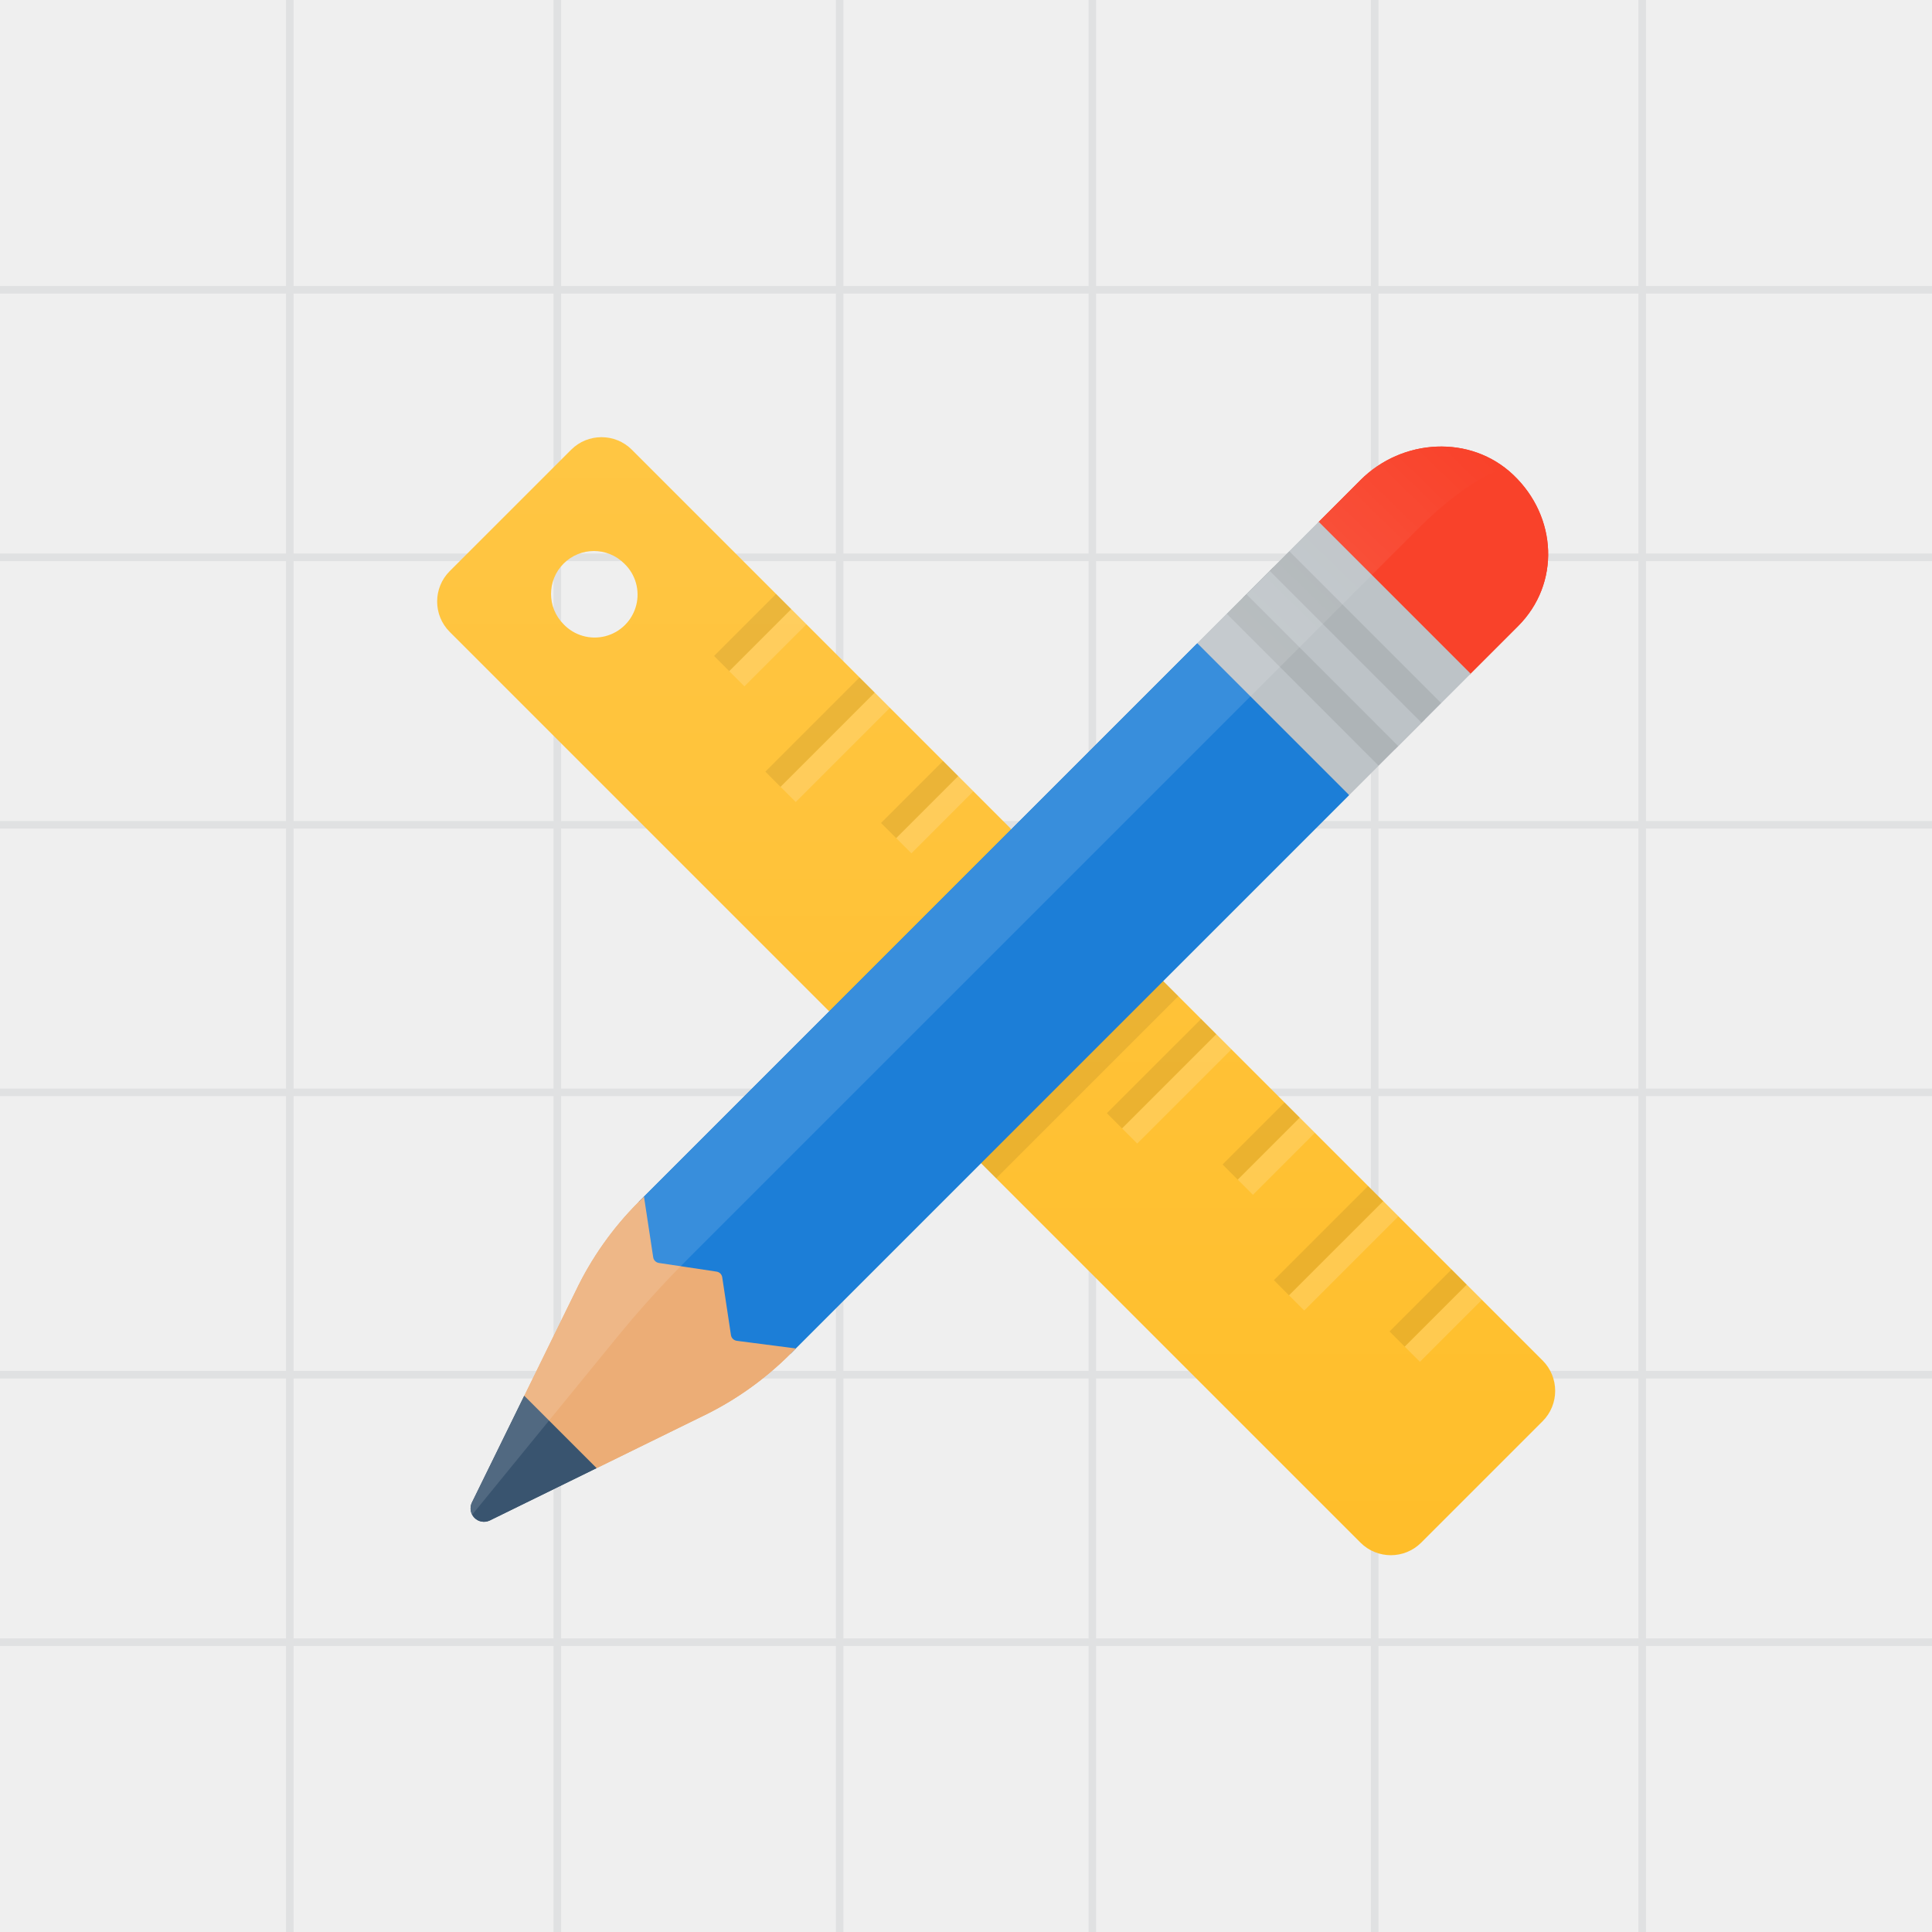 <?xml version="1.0" encoding="UTF-8"?>
<!DOCTYPE svg PUBLIC "-//W3C//DTD SVG 1.1//EN" "http://www.w3.org/Graphics/SVG/1.1/DTD/svg11.dtd">
<svg version="1.1" xmlns="http://www.w3.org/2000/svg" xmlns:xlink="http://www.w3.org/1999/xlink" x="0" y="0" width="256" height="256" viewBox="0, 0, 256, 256">
  <defs>
    <linearGradient id="Gradient_1" gradientUnits="userSpaceOnUse" x1="118.004" y1="192.075" x2="118.004" y2="43.926" gradientTransform="matrix(1, 0, 0, 1, 14, 14)">
      <stop offset="0" stop-color="#FFFFFF" stop-opacity="0"/>
      <stop offset="1" stop-color="#FFFFFF"/>
    </linearGradient>
    <linearGradient id="Gradient_2" gradientUnits="userSpaceOnUse" x1="46.85" y1="181.3" x2="180.027" y2="44.669" gradientTransform="matrix(1, 0, 0, 1, 15.5, 14.5)">
      <stop offset="0.8" stop-color="#FFFFFF"/>
      <stop offset="1" stop-color="#FFFFFF" stop-opacity="0"/>
    </linearGradient>
  </defs>
  <g id="Capa_1">
    <g>
      <path d="M0,0 L256,0 L256,256 L0,256 z" fill="#EFEFEF"/>
      <path d="M217.6,256 L217.6,0 M38.4,256 L38.4,0 M73.848,256 L73.848,0 M111.26,256 L111.26,0 M144.74,256 L144.74,0 M182.152,256 L182.152,0 M0,217.6 L256,217.6 M0,38.4 L256,38.4 M0,73.848 L256,73.848 M0,109.292 L256,109.292 M0,144.74 L256,144.74 M0,182.152 L256,182.152" fill-opacity="0" stroke="#E0E1E2" stroke-width="1"/>
      <g>
        <path d="M204.404,180.272 L83.724,59.592 C81.502,57.376 77.906,57.376 75.684,59.592 L59.592,75.68 C57.372,77.904 57.372,81.504 59.592,83.728 L180.272,204.408 C182.494,206.627 186.094,206.627 188.316,204.408 L204.404,188.32 C206.624,186.096 206.624,182.496 204.404,180.272 z M74.68,82.72 C72.459,80.5 72.458,76.899 74.678,74.678 C76.898,72.457 80.499,72.456 82.72,74.676 C84.211,76.101 84.815,78.222 84.296,80.218 C83.778,82.215 82.219,83.774 80.223,84.293 C78.227,84.813 76.106,84.211 74.68,82.72 z" fill="#FFBE2A"/>
        <path d="M204.408,180.272 L83.728,59.592 C81.505,57.37 77.903,57.37 75.68,59.592 L59.6,75.68 C57.378,77.904 57.378,81.508 59.6,83.732 L180.28,204.412 C182.502,206.631 186.102,206.631 188.324,204.412 L204.412,188.32 C206.632,186.096 206.632,182.496 204.412,180.272 z M74.68,82.72 C72.459,80.499 72.459,76.897 74.68,74.676 C76.901,72.455 80.503,72.455 82.724,74.676 C84.946,76.897 84.947,80.5 82.726,82.722 C80.505,84.944 76.902,84.945 74.68,82.724 L74.68,82.72 z" fill="url(#Gradient_1)" opacity="0.12"/>
        <path d="M156.14,132 L132,156.136 L127.98,152.116 L152.116,127.976 z" fill="#000000" opacity="0.08"/>
        <path d="M158.652,85.236 L84.664,159.224 L84.616,179.384 L104.776,179.336 L178.764,105.348 L170.72,93.28 z" fill="#1C7ED7"/>
        <path d="M194.768,89.348 L201.144,82.972 C206.784,77.332 206.344,68.476 200.532,62.936 C194.88,57.548 185.804,58.084 180.28,63.604 L174.656,69.232 L182.432,81.04 L194.768,89.344 z" fill="#F9422A"/>
        <path d="M178.768,105.348 L158.656,85.236 L174.744,69.148 L194.86,89.26 z" fill="#BDC3C7"/>
        <path d="M184.8,99.316 L164.688,79.204 L168.708,75.184 L188.82,95.296 z" fill="#000000" opacity="0.2"/>
        <path d="M97.608,177.66 C97.22,177.6 96.916,177.296 96.856,176.908 L95.7,169.252 C95.645,168.861 95.339,168.553 94.948,168.496 L87.304,167.348 C86.914,167.289 86.609,166.982 86.552,166.592 L85.332,158.56 L84.612,159.28 C81.172,162.72 78.344,166.728 76.252,171.128 L69.476,184.948 L68.236,195.776 L79.06,194.536 L92.88,187.756 C97.279,185.668 101.286,182.84 104.728,179.396 L105.444,178.676 L97.616,177.664 L97.612,177.66 z" fill="#ECAD76"/>
        <path d="M79.052,194.532 L69.468,184.948 L62.52,199.12 C62.205,199.797 62.346,200.598 62.874,201.126 C63.402,201.654 64.203,201.795 64.88,201.48 L79.052,194.532 z" fill="#39546F"/>
        <path d="M158.652,85.236 L84.664,159.224 L84.616,179.384 L104.776,179.336 L178.764,105.348 L170.72,93.28 z" fill="#1C7ED7"/>
        <path d="M194.768,89.348 L201.144,82.972 C206.784,77.332 206.344,68.476 200.532,62.936 C194.88,57.548 185.804,58.084 180.28,63.604 L174.656,69.232 L182.432,81.04 L194.768,89.344 z" fill="#F9422A"/>
        <path d="M178.768,105.348 L158.656,85.236 L174.744,69.148 L194.86,89.26 z" fill="#BDC3C7"/>
        <path d="M182.664,101.448 L162.556,81.336 L165.156,78.736 L185.264,98.848 L182.664,101.448 z M188.356,95.76 L168.244,75.644 L170.844,73.044 L190.956,93.16 L188.356,95.76 z M96.632,88.928 L94.62,86.92 L102.84,78.7 L104.848,80.712 L96.632,88.928 z" fill="#000000" opacity="0.08"/>
        <path d="M98.64,90.94 L96.632,88.932 L104.848,80.712 L106.856,82.724 z" fill="#FFFFFF" opacity="0.16"/>
        <path d="M103.424,104.26 L101.416,102.248 L113.896,89.764 L115.908,91.772 z" fill="#000000" opacity="0.08"/>
        <path d="M105.44,106.272 L103.428,104.26 L115.912,91.776 L117.92,93.788 z" fill="#FFFFFF" opacity="0.16"/>
        <path d="M118.752,111.056 L116.744,109.048 L124.964,100.824 L126.972,102.836 z" fill="#000000" opacity="0.08"/>
        <path d="M120.768,113.068 L118.756,111.056 L126.976,102.836 L128.984,104.848 z" fill="#FFFFFF" opacity="0.16"/>
        <path d="M148.68,149.516 L146.668,147.504 L159.156,135.02 L161.164,137.032 z" fill="#000000" opacity="0.08"/>
        <path d="M150.688,151.528 L148.68,149.516 L161.164,137.032 L163.176,139.044 z" fill="#FFFFFF" opacity="0.16"/>
        <path d="M164.008,156.312 L162,154.3 L170.22,146.08 L172.228,148.092 z" fill="#000000" opacity="0.08"/>
        <path d="M166.02,158.32 L164.008,156.312 L172.228,148.092 L174.236,150.104 z" fill="#FFFFFF" opacity="0.16"/>
        <path d="M170.804,171.64 L168.796,169.628 L181.28,157.148 L183.288,159.156 z" fill="#000000" opacity="0.08"/>
        <path d="M172.816,173.652 L170.804,171.64 L183.288,159.16 L185.3,161.172 z" fill="#FFFFFF" opacity="0.16"/>
        <path d="M186.132,178.436 L184.124,176.424 L192.344,168.204 L194.352,170.216 z" fill="#000000" opacity="0.08"/>
        <path d="M188.144,180.448 L186.132,178.436 L194.356,170.216 L196.364,172.228 z" fill="#FFFFFF" opacity="0.16"/>
        <path d="M97.608,177.66 C97.22,177.6 96.916,177.296 96.856,176.908 L95.7,169.252 C95.645,168.861 95.339,168.553 94.948,168.496 L87.304,167.348 C86.914,167.289 86.609,166.982 86.552,166.592 L85.332,158.56 L84.612,159.28 C81.172,162.72 78.344,166.728 76.252,171.128 L69.476,184.948 L68.236,195.776 L79.06,194.536 L92.88,187.756 C97.279,185.668 101.286,182.84 104.728,179.396 L105.444,178.676 L97.616,177.664 L97.612,177.66 z" fill="#ECAD76"/>
        <path d="M79.052,194.532 L69.468,184.948 L62.52,199.12 C62.205,199.797 62.346,200.598 62.874,201.126 C63.402,201.654 64.203,201.795 64.88,201.48 L79.052,194.532 z" fill="#39546F"/>
        <path d="M72.12,189.004 L81.492,177.52 C84.538,173.767 87.779,170.175 91.2,166.76 L91.26,166.7 L188.036,69.928 C192.236,65.728 196.748,62.66 199.496,62.04 C193.816,57.632 185.476,58.412 180.284,63.604 L84.664,159.224 L84.608,159.28 C81.165,162.723 78.338,166.73 76.248,171.128 L69.468,184.944 L62.52,199.12 C62.277,199.627 62.295,200.22 62.568,200.712 L72.12,189.004 z" fill="url(#Gradient_2)" opacity="0.12"/>
      </g>
    </g>
  </g>
</svg>
